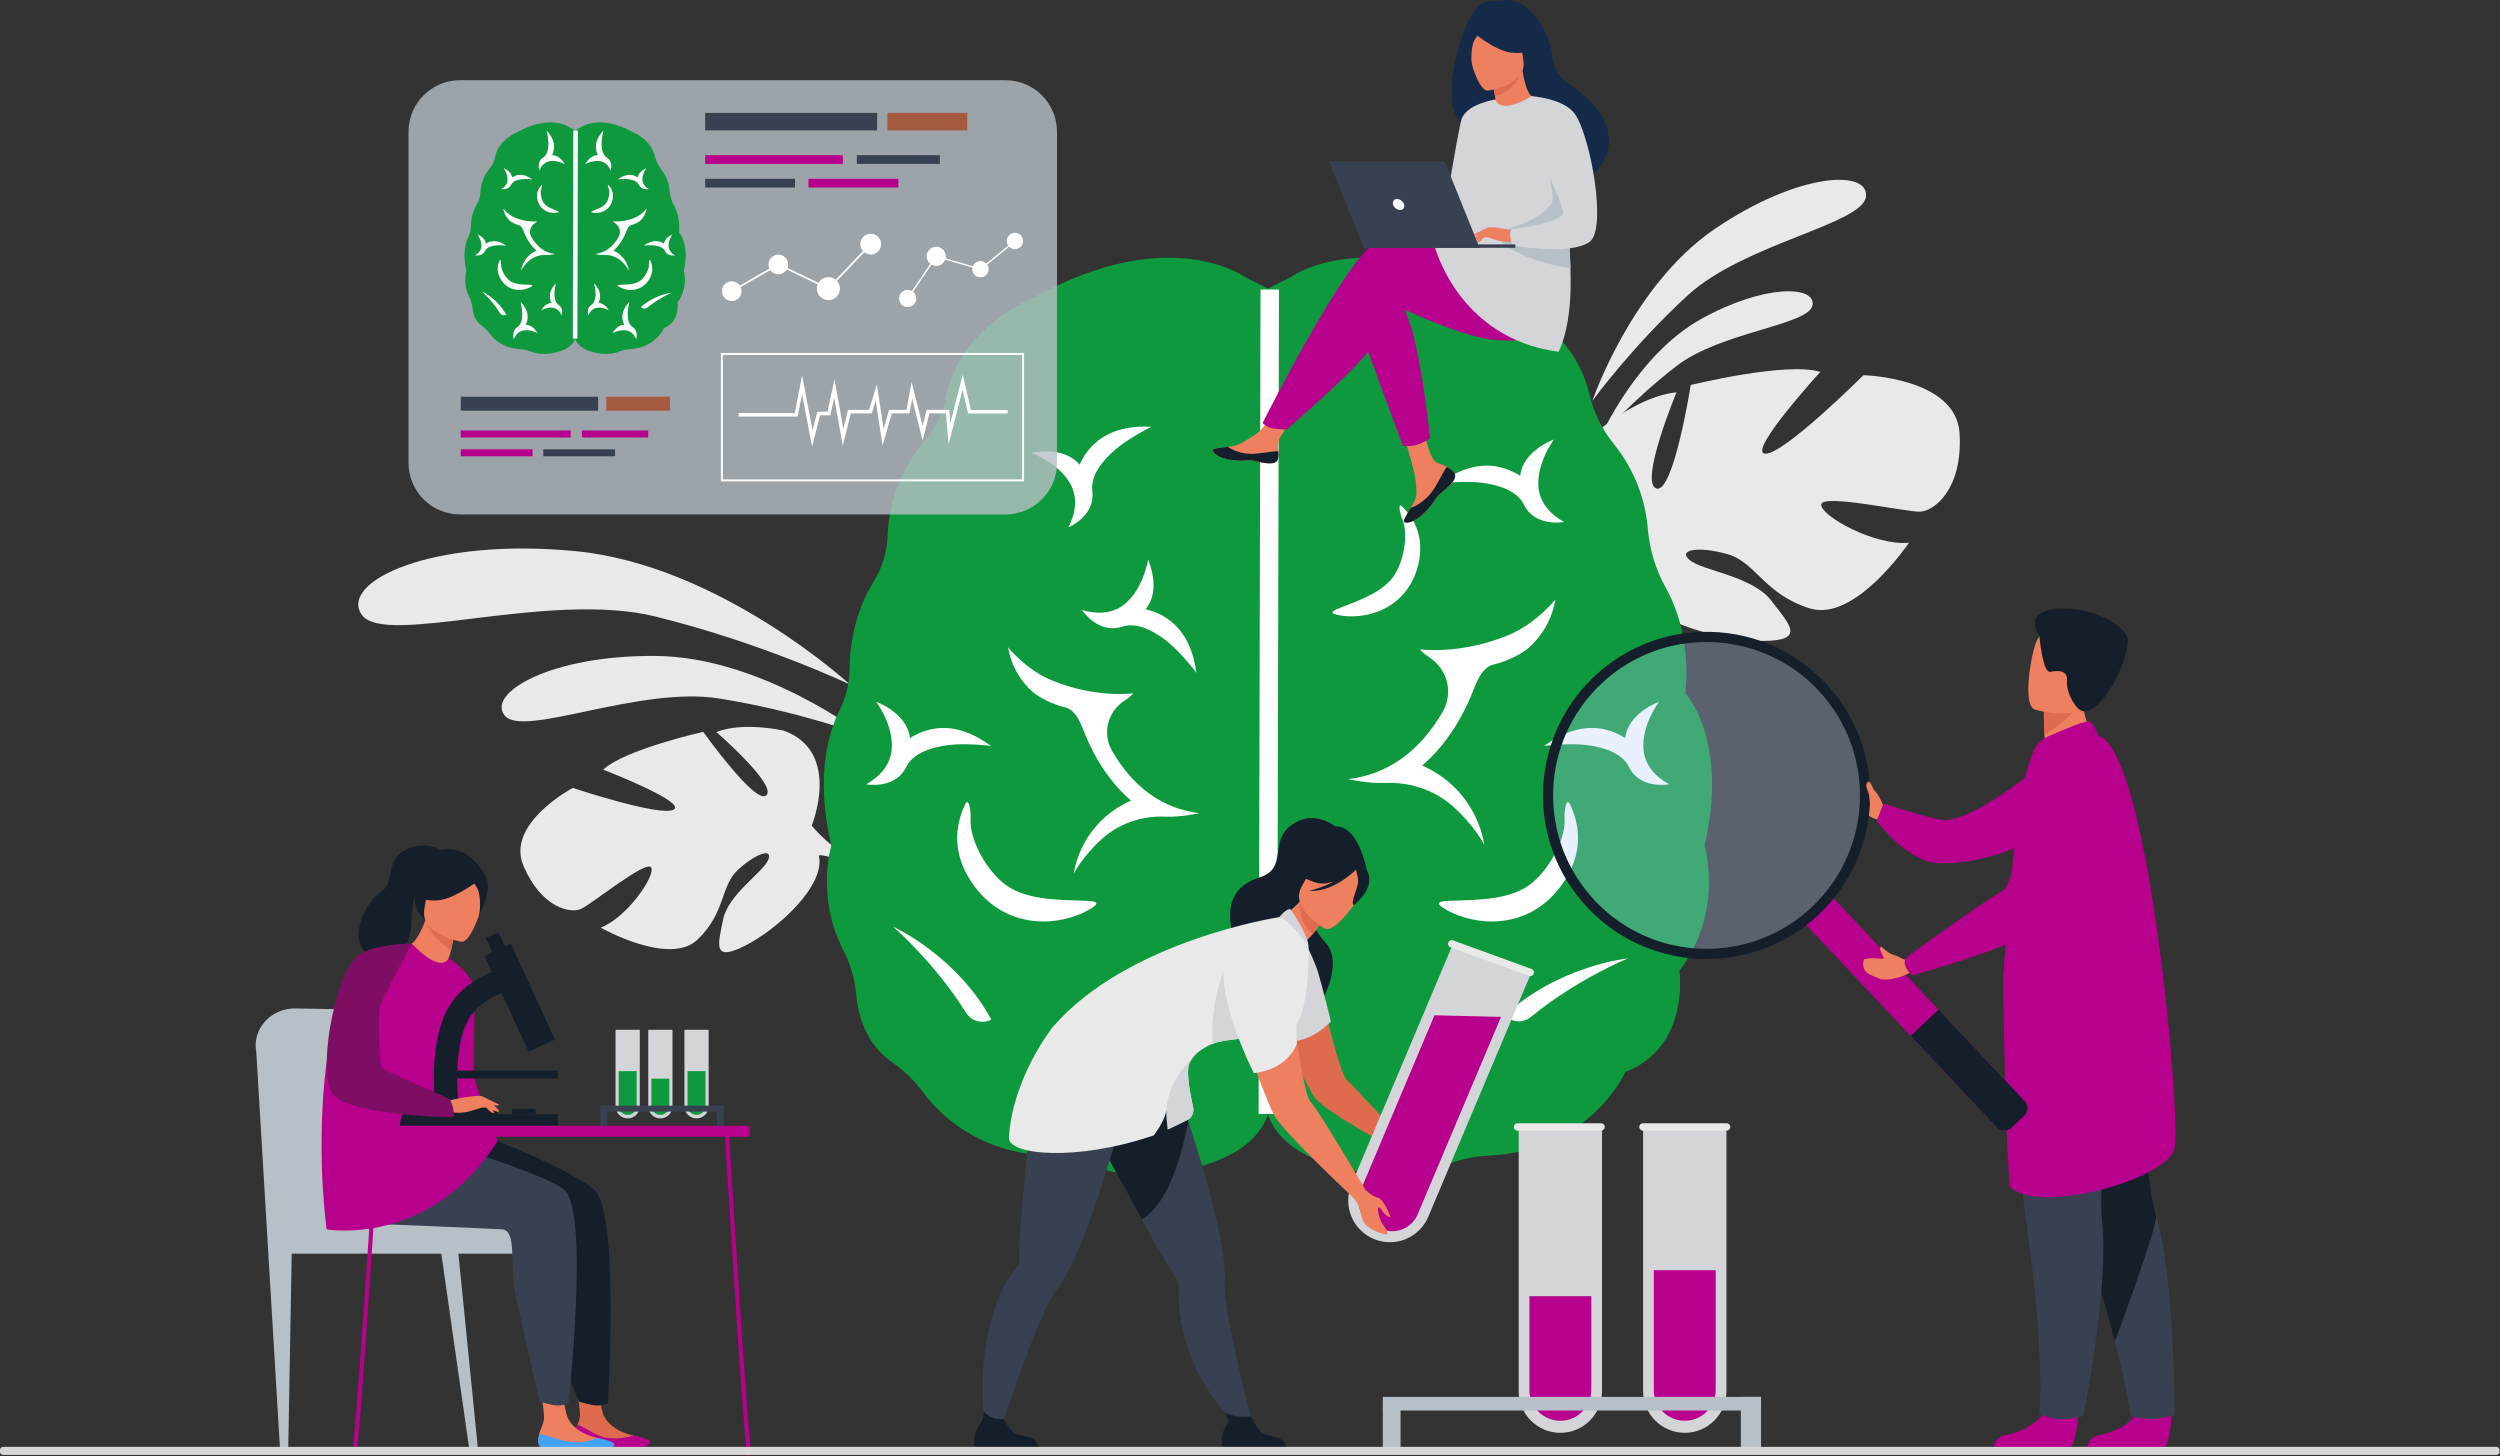 <svg width="1794" height="1045" viewBox="0 0 1794 1045" fill="none" xmlns="http://www.w3.org/2000/svg">
<rect x="0" y="0" width="1794" height="1045" fill="#333333" stroke="none"/>
<path d="M1142.7 287.654C1142.7 287.654 1170.92 204.704 1230.67 164.186C1290.42 123.668 1341.23 121.389 1339.02 141.094C1336.81 160.8 1251.61 174.823 1211.27 211.794C1170.93 248.765 1142.7 287.654 1142.7 287.654Z" fill="#E9E9E9"/>
<path d="M1148.68 313.261C1148.68 313.261 1174.44 254.761 1220.43 229.095C1266.42 203.429 1303.49 204.987 1300.63 219.168C1297.78 233.35 1234.97 238.15 1203.31 262.466C1171.66 286.783 1148.68 313.261 1148.68 313.261Z" fill="#E9E9E9"/>
<path d="M1406.2 311.061C1403.9 270.856 1337.21 269.245 1337.21 269.245C1337.21 269.245 1279.63 326.648 1266.61 325.567C1253.6 324.486 1306.26 266.875 1306.26 266.875C1282.2 259.332 1213.26 276.282 1213.26 276.282C1213.26 276.282 1200.89 354.778 1188.54 350.527C1176.2 346.276 1203.04 281.582 1203.04 281.582C1177.77 283.715 1149.75 306.786 1149.75 306.786C1112.51 346.125 1164.95 391.907 1164.95 391.907C1164.95 391.907 1160.07 419.018 1136.93 446.425L1136.93 446.426C1136.93 446.426 1131.98 451.343 1126.12 460.239L1132.6 461.602C1133.5 459.975 1134.43 458.418 1135.42 456.941C1135.42 456.928 1135.43 456.921 1135.44 456.914C1135.45 456.893 1135.47 456.872 1135.48 456.851C1136.13 455.943 1137.07 454.652 1138.23 453.083C1138.23 453.081 1138.24 453.079 1138.24 453.077C1138.24 453.073 1138.24 453.074 1138.24 453.07C1141.04 449.61 1142.98 447.027 1144.26 445.138C1144.26 445.132 1144.27 445.126 1144.27 445.12C1152.76 434.199 1164.64 420.142 1171.04 418.015C1171.04 418.015 1170.54 416.855 1170.28 414.75C1170.52 415.791 1170.78 416.877 1171.04 418.015C1177.14 444.122 1231.78 459.749 1264.02 459.908C1296.26 460.067 1284.62 448.517 1270.95 430.87C1257.29 413.223 1221.63 409.62 1212.5 401.906C1203.36 394.192 1219.58 391.811 1239.86 397.729C1260.13 403.646 1266.1 426.417 1298.71 436.586C1331.33 446.755 1369.85 389.481 1369.85 389.481C1345.37 391.781 1306.83 370.436 1306.91 362.178C1306.99 353.92 1367.85 367.544 1377.86 367.165C1387.86 366.786 1408.51 351.267 1406.2 311.061Z" fill="#E9E9E9"/>
<path d="M609.876 491.193C609.876 491.193 516.732 405.539 412.95 395.497C309.168 385.455 243.178 417.704 259.611 441.158C276.044 464.612 393.76 423.465 470.476 442.437C547.193 461.408 609.876 491.193 609.876 491.193Z" fill="#E9E9E9"/>
<path d="M620.007 527.793C620.007 527.793 546.893 471.437 470.832 470.706C394.771 469.975 348.853 497.589 362.28 513.594C375.707 529.6 458.655 492.247 515.611 501.18C572.566 510.113 620.007 527.793 620.007 527.793Z" fill="#E9E9E9"/>
<path d="M375.651 621.398C362.615 591.019 411.016 565.406 411.016 565.406C411.016 565.406 474.345 586.481 483.508 580.92C492.671 575.359 432.881 552.329 432.881 552.329C447.798 537.972 504.649 525.17 504.649 525.17C504.649 525.17 542.489 578.303 550.002 570.658C557.514 563.012 514.096 525.32 514.096 525.32C533.444 517.629 562.48 524.312 562.48 524.312C604.243 539.571 582.493 592.411 582.493 592.411C582.493 592.411 596.004 610.541 623.043 622.198C623.043 622.198 628.485 623.995 636.047 628.384L631.785 631.76C630.532 630.892 629.273 630.092 628.008 629.367C628.001 629.359 627.994 629.356 627.985 629.355C627.966 629.344 627.948 629.334 627.93 629.323C627.117 628.896 625.955 628.291 624.527 627.564C624.525 627.563 624.524 627.562 624.522 627.561C624.52 627.558 624.517 627.56 624.515 627.557C621.194 626.039 618.823 624.853 617.19 623.934C617.185 623.932 617.18 623.928 617.176 623.925C606.937 619.013 593.06 613.039 587.579 613.821C587.579 613.821 587.525 612.784 586.943 611.144C587.146 611.998 587.357 612.888 587.579 613.821C592.665 635.233 558.25 666.728 534.624 678.655C510.999 690.581 515.318 677.833 518.893 659.863C522.468 641.893 547.34 626.186 551.225 617.173C555.11 608.16 542.32 612.354 529.597 624.127C516.874 635.9 520.829 654.814 500.593 674.232C480.357 693.65 431.077 665.689 431.077 665.689C449.904 658.41 470.398 628.611 467.314 622.575C464.229 616.538 424.516 648.838 417.024 652.227C409.535 655.617 388.687 651.777 375.651 621.398Z" fill="#E9E9E9"/>
<path d="M925.694 199.132C925.694 199.132 979.983 159.08 1078.05 213.663C1078.05 213.663 1128.78 232.954 1140.41 282.347C1143.49 295.406 1149.28 307.683 1157.76 318.167C1168.02 330.865 1180.17 351.448 1182.48 379.472C1183.71 394.315 1188.1 408.735 1195.37 421.789C1203.86 437.042 1212.69 462.058 1209.45 497.424C1209.45 497.424 1240.83 531.269 1223.18 606.695C1223.18 606.695 1237.55 653.981 1205.12 696.626C1205.12 696.626 1213.2 751.037 1166.3 769.28C1166.3 769.28 1141.55 825.866 1067.85 829.304C1057.17 829.802 1046.69 832.226 1036.79 836.202C1022.76 841.836 997.558 847.328 961.351 837.807C902.513 822.335 908.418 786.63 908.418 786.63V207.809L925.694 199.132Z" fill="#0F993E"/>
<path d="M894.046 199.132C894.046 199.132 839.758 159.08 741.694 213.663C741.694 213.663 688.539 233.872 678.572 285.883C676.469 296.857 671.416 307.091 664.103 315.619C652.85 328.743 638.118 352.015 636.94 384.788C636.522 396.416 632.991 407.7 626.823 417.619C619.087 430.059 610.013 450.912 609.616 480.654C609.482 490.697 607.03 500.573 602.512 509.575C594.574 525.391 584.937 557.028 596.56 606.695C596.56 606.695 585.4 643.427 604.951 681.339C610.17 691.459 613.438 702.461 614.437 713.771C615.735 728.461 621.236 749.283 640.5 762.503C648.911 768.276 656.2 775.496 662.261 783.645C674.551 800.169 700.781 825.493 747.691 829.047C760.572 830.023 773.246 832.699 785.36 837.125C799.779 842.393 824.169 846.806 858.39 837.807C917.228 822.335 911.323 786.63 911.323 786.63V207.809L894.046 199.132Z" fill="#0F993E"/>
<path d="M860.692 583.523C834.49 580.333 813.455 565.377 798.172 539.069C798.111 538.964 798.051 538.859 797.99 538.754C790.789 526.274 794.904 510.465 807.13 502.667C809.592 501.097 811.702 499.361 813.109 497.511C813.109 497.511 786.687 501.334 754.764 488.212C736.042 480.516 723.36 464.483 723.36 464.483C723.714 464.995 725.089 482.006 740.703 496.228C745.238 500.359 755.839 505.668 763.466 507.344C771.36 509.079 774.707 516.909 777.621 524.349C780.06 530.58 783.256 537.587 787.382 544.734C794.257 556.644 802.396 566.6 811.618 574.487C793.923 582.382 783.976 594.624 778.595 604.132C771.844 616.065 770.637 626.351 770.59 626.784C770.59 626.784 777.156 614.094 791.059 601.726C803.343 590.798 819.559 585.317 836.088 586.032C847.648 586.53 860.692 583.523 860.692 583.523Z" fill="white"/>
<path d="M749.11 661.264C747.755 661.264 746.396 661.225 745.035 661.146C726.656 660.072 710.931 651.511 699.561 636.388C681.861 612.848 685.893 591.433 692.391 577.612C692.467 577.452 692.542 577.292 692.619 577.133C695.315 571.524 696.822 582.018 696.498 588.217C695.805 601.507 706.278 622.028 719.311 633.143C734.398 646.009 758.836 645.721 777.46 646.343C784.435 646.576 790.319 647.038 784.095 651.206C775.189 657.172 761.502 661.264 749.11 661.264Z" fill="white"/>
<path d="M711.349 731.619C704.985 734.981 697.06 732.88 693.281 726.815C671.004 691.058 641.152 665.118 640.771 664.944C642.638 665.797 686.769 686.365 711.349 731.619Z" fill="white"/>
<path d="M650.557 549.865C655.852 539.781 669.76 536.027 680.542 534.659C693.376 533.03 711.349 535.286 711.349 535.286C709.66 535.091 683.098 510.554 652.978 529.659C651.087 511.545 628.8 503.633 628.8 503.633C628.836 503.681 632.483 508.6 635.589 515.734C638.406 522.205 641.35 531.873 639.377 541.182C637.53 549.901 631.539 557.17 621.57 562.789C621.57 562.789 642.698 566.925 650.557 549.865Z" fill="white"/>
<path d="M805.895 449.511C816.816 446.277 829.203 453.631 837.7 460.406C847.815 468.471 858.728 482.93 858.728 482.93C857.69 481.582 856.763 445.434 822.068 437.16C833.736 423.176 823.87 401.682 823.87 401.682C823.861 401.741 822.877 407.785 819.928 414.985C817.253 421.516 812.374 430.367 804.325 435.443C796.787 440.197 787.398 440.971 776.42 437.741C776.42 437.741 788.185 455.77 805.895 449.511Z" fill="white"/>
<path d="M783.772 351.705C782.653 340.37 792.208 329.59 800.463 322.521C810.289 314.106 826.544 306.112 826.544 306.112C825.025 306.877 789.349 300.98 774.689 333.495C763.152 319.402 740.185 325.043 740.185 325.043C740.242 325.063 745.992 327.168 752.507 331.42C758.417 335.277 766.191 341.736 769.66 350.597C772.909 358.896 771.901 368.262 766.661 378.435C766.661 378.435 786.584 370.278 783.772 351.705Z" fill="white"/>
<path d="M967.407 559.12C995.791 555.665 1018.58 539.463 1035.13 510.963C1035.2 510.849 1035.27 510.736 1035.33 510.622C1043.13 497.103 1038.68 479.977 1025.43 471.529C1022.76 469.828 1020.48 467.948 1018.95 465.944C1018.95 465.944 1047.58 470.086 1082.16 455.87C1102.44 447.533 1116.18 430.165 1116.18 430.165C1115.8 430.719 1114.31 449.148 1097.39 464.555C1092.48 469.029 1080.99 474.781 1072.73 476.597C1064.18 478.477 1060.55 486.958 1057.4 495.019C1054.76 501.769 1051.29 509.36 1046.82 517.101C1039.38 530.003 1030.56 540.789 1020.57 549.332C1039.74 557.885 1050.51 571.147 1056.34 581.447C1063.66 594.373 1064.96 605.517 1065.01 605.985C1065.01 605.985 1057.9 592.238 1042.84 578.839C1029.53 567.001 1011.97 561.062 994.06 561.837C981.537 562.379 967.407 559.12 967.407 559.12Z" fill="white"/>
<path d="M1070.14 661.264C1071.5 661.264 1072.86 661.225 1074.22 661.146C1092.6 660.072 1108.32 651.511 1119.69 636.388C1137.39 612.848 1133.36 591.433 1126.86 577.612C1126.79 577.452 1126.71 577.292 1126.63 577.133C1123.94 571.524 1122.43 582.018 1122.75 588.217C1123.45 601.507 1112.97 622.028 1099.94 633.143C1084.85 646.009 1060.42 645.721 1041.79 646.343C1034.82 646.576 1028.93 647.038 1035.16 651.206C1044.07 657.172 1057.75 661.264 1070.14 661.264Z" fill="white"/>
<path d="M987.146 439.455C988.136 439.108 989.117 438.732 990.091 438.326C1003.23 432.84 1012.46 422.565 1016.79 408.612C1023.52 386.894 1014.94 372.287 1006.56 363.857C1006.46 363.759 1006.36 363.662 1006.27 363.565C1002.82 360.159 1004.48 368.208 1006.35 372.652C1010.35 382.179 1008.1 399.844 1001.51 411.296C993.876 424.551 975.955 430.592 962.518 435.811C957.486 437.766 953.311 439.608 958.952 441.06C967.026 443.138 978.096 442.625 987.146 439.455Z" fill="white"/>
<path d="M1079.85 728.637C1084.79 733.828 1092.98 734.337 1098.53 729.782C1131.23 702.925 1167.93 687.758 1168.34 687.713C1166.3 687.933 1117.81 693.508 1079.85 728.637Z" fill="white"/>
<path d="M1093.32 361.633C1088.03 351.549 1074.12 347.796 1063.34 346.427C1050.5 344.798 1032.53 347.055 1032.53 347.055C1034.22 346.86 1060.78 322.323 1090.9 341.428C1092.79 323.314 1115.08 315.402 1115.08 315.402C1115.04 315.45 1111.39 320.369 1108.29 327.503C1105.47 333.974 1102.53 343.642 1104.5 352.951C1106.35 361.67 1112.34 368.939 1122.31 374.558C1122.31 374.558 1101.18 378.694 1093.32 361.633Z" fill="white"/>
<path d="M1168.7 549.865C1163.4 539.781 1149.49 536.027 1138.71 534.659C1125.88 533.03 1107.9 535.286 1107.9 535.286C1109.59 535.091 1136.15 510.554 1166.27 529.659C1168.16 511.545 1190.45 503.633 1190.45 503.633C1190.42 503.681 1186.77 508.6 1183.66 515.734C1180.85 522.205 1177.9 531.873 1179.87 541.182C1181.72 549.901 1187.71 557.17 1197.68 562.789C1197.68 562.789 1176.56 566.925 1168.7 549.865Z" fill="white"/>
<path d="M904.543 207.741L903.183 799.39L916.422 799.421L917.782 207.772L904.543 207.741Z" fill="white"/>
<path d="M1351.32 577.664C1351.32 577.664 1349.25 572.999 1347.9 570.791C1346.56 568.582 1340.82 562.11 1339.84 563.576C1338.87 565.042 1334.96 574.904 1337.04 577.664C1339.11 580.425 1336.9 585.23 1347.23 588.139L1351.32 577.664Z" fill="#EE805F"/>
<path d="M1466.05 548.21C1466.05 548.21 1413.2 592.324 1392.59 588.24C1376.48 585.047 1351.75 576.567 1351.75 576.567L1346.81 589.217C1346.81 589.217 1368.98 619.3 1392.11 619.497C1428.25 619.806 1454.95 603.85 1454.95 603.85L1466.05 548.21Z" fill="#B7008C"/>
<path d="M1558.73 1013.51C1558.73 1013.51 1557.19 1038.26 1552.41 1038.61C1551.77 1038.66 1528.12 1038.66 1528.12 1038.66L1497.94 1038.48C1497.94 1038.48 1498.13 1031.21 1506.96 1029.67C1515.78 1028.14 1530.55 1021.94 1535.9 1010.27C1541.52 998.004 1558.73 1013.51 1558.73 1013.51Z" fill="#B7008C"/>
<path d="M1560.47 1015.23C1560.47 1015.23 1551.29 1018.3 1544.13 1018.3C1536.14 1018.3 1528.87 1016.12 1528.87 1016.12C1528.87 1016.12 1527.14 999.412 1517.64 962.6C1512.65 943.305 1505.53 918.496 1495.41 887.669C1467.41 802.47 1458.89 752.63 1458.12 747.909C1458.07 747.661 1458.06 747.537 1458.06 747.537L1458.15 747.495L1544.23 709.699C1544.23 709.699 1533.59 827.121 1547.17 872.192C1549.07 878.491 1550.7 885.833 1552.09 893.785C1560.67 942.744 1560.47 1015.23 1560.47 1015.23Z" fill="#384152"/>
<path d="M1517.64 962.602C1512.65 943.307 1505.53 918.498 1495.41 887.671C1467.41 802.472 1458.89 752.632 1458.12 747.911C1458.12 747.771 1458.13 747.638 1458.15 747.498L1544.23 709.702C1544.23 709.702 1533.59 827.124 1547.17 872.195C1549.07 878.494 1517.64 962.602 1517.64 962.602Z" fill="#151F2C"/>
<path d="M1491.49 1013.51C1491.49 1013.51 1489.96 1038.26 1485.17 1038.61C1484.53 1038.66 1460.89 1038.66 1460.89 1038.66L1430.7 1038.48C1430.7 1038.48 1430.9 1031.21 1439.72 1029.67C1448.55 1028.14 1463.32 1021.94 1468.66 1010.27C1474.28 998.004 1491.49 1013.51 1491.49 1013.51Z" fill="#B7008C"/>
<path d="M1442.69 712.469C1442.69 712.469 1441.57 788.56 1454.73 881.986C1467.9 975.413 1463.44 1015.07 1463.44 1015.07C1463.44 1015.07 1472.48 1018 1476.13 1018.3C1485.43 1019.06 1494.97 1016.12 1494.97 1016.12C1494.97 1016.12 1513.81 922.658 1508.41 875.896C1503.01 829.134 1534.21 715.435 1534.21 715.435L1442.69 712.469Z" fill="#384152"/>
<path d="M1504.31 528.699L1492.57 543.849L1467.91 545.19C1467.77 543.206 1467.41 534.934 1467.09 527.439C1467.07 526.996 1467.05 526.554 1467.03 526.123C1466.77 519.744 1466.66 512.75 1466.66 512.75L1486.22 499.183L1493.55 493.561C1493.56 493.694 1494.7 500.456 1494.71 501.455C1494.79 520.918 1504.31 528.699 1504.31 528.699Z" fill="#EE805F"/>
<path d="M1437.67 715.762C1438.01 755.923 1440.69 849.88 1442.66 851.79C1463.58 871.983 1555.59 846.255 1560.47 824.009C1565.34 801.763 1541.93 538.772 1506.2 528.269C1498.79 526.094 1459.15 538.908 1459.15 538.908C1459.15 538.908 1452.94 555.171 1448.86 575.892C1447.35 583.569 1442.41 638.347 1439.53 674.951C1438.77 684.708 1438.15 693.172 1437.78 699.107C1437.63 701.559 1437.6 707.536 1437.67 715.762Z" fill="#B7008C"/>
<path d="M1493.12 502.159C1490.28 511.532 1473.97 523.005 1467.09 527.439C1467.07 526.996 1467.05 526.554 1467.03 526.123C1466.77 519.744 1466.54 506.857 1466.54 506.857L1486.21 499.183C1491.07 497.931 1494.3 498.3 1493.12 502.159Z" fill="#DE6B4D"/>
<path d="M1460.09 509.145C1460.09 509.145 1496.61 520.54 1503.36 497.682C1510.11 474.825 1519.36 460.902 1496.33 452.66C1473.29 444.419 1466.16 451.797 1462.06 458.878C1457.95 465.961 1450.76 505.592 1460.09 509.145Z" fill="#EE805F"/>
<path d="M1463.49 456.678C1463.49 456.678 1465.82 483.276 1471.32 482.121C1476.82 480.967 1484.08 480.777 1483.27 488.795C1482.47 496.813 1490.05 510.418 1495.1 510.386C1512.11 510.28 1530.85 464.522 1526.19 456.245C1512.75 432.361 1444.07 427.542 1463.49 456.678Z" fill="#151F2C"/>
<path d="M1468.87 528.849C1469.34 528.651 1496.06 516.664 1499.18 517.696C1502.31 518.728 1506.2 528.272 1506.2 528.272L1459.15 538.91C1459.15 538.91 1462.86 531.38 1468.87 528.849Z" fill="#B7008C"/>
<path d="M1295.76 663.394L1433.14 809.293C1435.79 812.114 1440.37 812.16 1443.3 809.398L1452.65 800.605C1455.59 797.842 1455.82 793.273 1453.16 790.452L1315.51 644.284C1312.86 641.463 1310.55 643.683 1307.61 646.445L1298.27 655.237C1295.33 658.002 1293.1 660.573 1295.76 663.394Z" fill="#B7008C"/>
<path d="M1371.08 743.328L1432.94 809.082C1435.7 812.019 1440.37 812.161 1443.3 809.398L1452.65 800.605C1455.59 797.842 1455.73 793.178 1452.97 790.241L1391.1 724.487L1371.08 743.328Z" fill="#151F2C"/>
<path d="M1139.11 651.238C1183.54 698.461 1257.85 700.724 1305.07 656.298C1320.54 641.749 1331.18 624.006 1336.94 605.048C1348.78 566.118 1340.01 522.1 1310.13 490.342C1265.7 443.119 1191.4 440.861 1144.18 485.287C1143.56 485.875 1142.94 486.462 1142.34 487.065C1096.9 531.672 1095.27 604.637 1139.11 651.238ZM1149.18 490.606C1165.49 475.273 1185.23 465.872 1205.76 462.322C1240.97 456.223 1278.48 467.377 1304.81 495.354C1346.47 539.642 1344.35 609.316 1300.06 650.979C1272.08 677.305 1233.96 686.147 1199.17 677.917C1178.91 673.112 1159.78 662.531 1144.44 646.228C1102.78 601.943 1104.91 532.269 1149.18 490.606Z" fill="#151F2C"/>
<g opacity="0.3">
<path d="M1144.44 646.225C1159.78 662.529 1178.91 673.114 1199.17 677.911C1233.96 686.143 1272.08 677.303 1300.06 650.974C1320.46 631.789 1331.91 606.66 1334.26 580.807C1337.01 550.525 1327.28 519.25 1304.8 495.354C1278.48 467.371 1240.97 456.221 1205.75 462.325C1199.68 463.376 1193.68 464.934 1187.8 467.009C1173.85 471.96 1160.66 479.807 1149.19 490.606C1104.9 532.273 1102.78 601.939 1144.44 646.225Z" fill="#B3CFF9"/>
</g>
<path d="M1437.67 715.762C1524.97 656.641 1517.86 575.329 1517.86 575.329C1483.79 594.546 1450.03 640.033 1439.53 674.95C1438.77 684.707 1438.15 693.171 1437.78 699.106C1437.63 701.559 1437.6 707.536 1437.67 715.762Z" fill="#B7008C"/>
<path d="M1360.72 685.839C1354.9 684.496 1351 680.095 1350.18 679.327C1350.18 679.327 1347.7 679.496 1350.59 684.791C1350.83 685.235 1351.37 686.372 1351.77 687.177C1351.94 687.507 1351.71 687.889 1351.34 687.916C1347.98 688.172 1344.61 686.843 1338.14 688.192C1337.24 688.378 1336.98 690.516 1337.02 691.428C1337.08 692.97 1336.96 694.7 1338.76 697.065C1339.8 698.44 1342.71 699.92 1349.19 702.527C1351.65 703.52 1358.71 702.771 1365.32 700.499L1370.61 698.053L1368.97 688.232L1367.64 688.511C1365.53 688.952 1362.92 686.378 1360.72 685.839Z" fill="#EE805F"/>
<path d="M1492.24 538.91C1492.24 538.91 1566.4 553.03 1470.42 660.423C1455.07 677.599 1372.14 699.962 1372.14 699.962C1372.14 699.962 1363.73 692.806 1367.97 687.01C1367.97 687.01 1425.07 645.545 1437.64 638.952C1443.29 635.987 1459.57 572.769 1468.79 557.545C1478 542.32 1492.24 538.91 1492.24 538.91Z" fill="#B7008C"/>
<path d="M1349.31 578.967C1349.31 578.967 1346.88 574.331 1346.41 571.886C1345.94 569.441 1342.88 562.309 1341.62 561.053C1341.12 560.551 1339.46 561.201 1339.26 563.362C1339.18 564.303 1339.64 566.013 1340.45 568.052C1341.78 571.371 1341.56 575.872 1342.02 577.373C1343.17 581.11 1349.31 578.967 1349.31 578.967Z" fill="#EE805F"/>
<path d="M940.003 685.275C935.009 669.239 913.293 666.233 904.555 680.577C902.984 683.156 901.989 686.121 901.902 689.516C901.421 708.317 938.501 781.092 943.423 787.529C952.383 799.248 1006.47 827.432 1006.47 827.432L1017.96 825.757C1017.96 825.757 1011.46 821.674 1004.74 814.957C990.84 801.083 970.582 778.529 966.871 775.405C960.502 770.044 949.485 715.721 940.003 685.275Z" fill="#DE6B4D"/>
<path d="M955.701 593.29C956.001 592.083 929.465 605.283 928.119 606.776C915.674 620.581 919.223 638.596 926.344 638.768C930.911 638.879 930.026 646.472 930.026 646.472L980.904 624.948C980.904 624.948 974.78 589.226 955.701 593.29Z" fill="#151F2C"/>
<path d="M961.966 596.077C961.966 596.077 944.964 578.547 926.478 592.274C910.449 604.177 924.362 622.942 904.272 629.491C894.257 632.756 877.919 639.926 884.031 668.615C888.145 687.926 948.948 708.021 945.382 724.252C945.382 724.252 966.074 691.88 950.848 676.038C943.604 668.503 934.46 649.54 935.269 646.472C936.078 643.403 961.966 596.077 961.966 596.077Z" fill="#151F2C"/>
<path d="M899.762 1024.65L888.752 1023.03C888.752 1023.03 851.732 993.608 846.219 938.714C845.656 933.128 845.539 927.457 845.956 921.742C846.005 921.082 845.932 920.423 845.572 919.869C845.572 919.865 845.568 919.861 845.56 919.853C844.375 918.036 841.426 913.486 837.434 907.014C833.498 900.639 826.763 888.586 819.353 875.059C806.004 850.7 790.464 821.567 785.132 812.288C768.147 782.715 776.334 762.83 776.334 762.83C776.334 762.83 823.717 758.146 836.702 746.787L841.378 753.996C841.378 753.996 851.644 799.446 851.159 799.656C851.665 801.201 852.178 802.775 852.7 804.377C860.802 829.383 870.122 860.638 875.203 886.094C878.058 900.417 879.571 912.896 878.758 921.399C878.479 924.315 878.819 928.797 879.595 934.331C884.18 966.947 899.762 1024.65 899.762 1024.65Z" fill="#384152"/>
<path d="M922.857 1038.58H876.922C876.922 1038.58 875.821 1031.58 878.221 1026.26C880.52 1021.17 883.797 1021.01 878.639 1013.02C881.558 1016.02 890.941 1017.26 897.582 1016.37C898.396 1017.69 902.828 1026.54 905.546 1028.49C908.547 1030.65 921.933 1029.88 922.857 1038.58Z" fill="#151F2C"/>
<path d="M852.698 804.375C848.686 826.505 839.208 863.335 819.351 875.057C806.002 850.698 790.462 821.565 785.13 812.286C768.145 782.713 776.332 762.828 776.332 762.828C776.332 762.828 823.715 758.144 836.7 746.785L841.376 753.994C841.376 753.994 851.642 799.444 851.157 799.654C851.663 801.199 852.176 802.773 852.698 804.375Z" fill="#151F2C"/>
<path d="M820.482 766.246L820.638 757.654C803.521 759.813 761.617 737.2 761.617 737.2C761.617 737.2 743.71 749.111 741.258 783.124C740.061 799.727 732.492 869.939 731.655 890.905C731.35 898.504 731.248 903.926 731.213 906.094C731.217 906.105 731.216 906.11 731.216 906.115C731.206 906.776 730.895 907.36 730.488 907.883C726.946 912.384 723.873 917.154 721.213 922.1C695.093 970.697 708.753 1036.73 708.753 1036.73L714.818 1035.19C714.818 1035.19 736.903 966.734 751.338 937.125C753.788 932.103 756.013 928.197 757.875 925.935C763.302 919.343 769.025 908.149 774.666 894.677C785.329 869.206 795.68 835.596 803.063 809.572C803.585 809.667 820.482 766.246 820.482 766.246Z" fill="#384152"/>
<path d="M950.39 658.918V658.928H950.382C950.382 658.936 950.373 658.952 950.365 658.969C950.356 658.978 950.348 658.987 950.348 658.995C950.331 659.012 950.314 659.046 950.289 659.079C950.28 659.087 950.28 659.095 950.272 659.104C950.037 659.491 949.415 660.456 948.499 661.793C948.415 661.911 948.331 662.038 948.247 662.172C946.793 664.265 944.7 667.138 942.272 669.996C938.977 673.879 935.053 677.762 931.245 679.695V679.704C930.093 678.763 909.116 661.035 910.645 661.682C914.52 660.892 926.44 654.991 934.08 645.362C937.632 640.886 950.39 658.918 950.39 658.918Z" fill="#EE805F"/>
<path d="M938.319 679.698C938.319 679.698 943.239 689.407 945.864 697.818C948.488 706.228 955.056 732.977 955.056 732.977C955.056 732.977 941.511 748.433 922.668 747.531C922.668 747.531 912.536 731.672 916.107 717.35C919.678 703.027 938.319 679.698 938.319 679.698Z" fill="#D4D5D9"/>
<path d="M950.39 658.927C950.39 658.927 950.382 658.943 950.365 658.969C950.356 658.978 950.348 658.987 950.348 658.995C950.331 659.021 950.314 659.045 950.289 659.078C950.28 659.086 950.28 659.095 950.272 659.104C950.02 659.474 949.365 660.447 948.499 661.793C948.415 661.911 948.331 662.038 948.247 662.172C946.793 664.265 944.7 667.138 942.272 669.996C932.388 663.255 932.405 650.531 933.204 643.858L950.382 658.928L950.39 658.927Z" fill="#DE6B4D"/>
<path d="M950.868 666.473C950.868 666.473 924.923 652.036 934.162 636.017C943.402 619.998 946.276 607.346 963.231 615.887C980.187 624.427 979.851 632.38 978.067 638.477C976.286 644.574 957.855 669.816 950.868 666.473Z" fill="#EE805F"/>
<path d="M982.451 629.134C981.263 622.021 977.649 621.343 975.13 621.818C965.549 605.972 949.895 612.157 949.895 612.157C941.534 622.649 929.446 624.439 929.446 624.439C929.446 624.439 932.457 630.041 944.862 633.509C948.651 634.568 952.952 633.928 957.1 632.532C948.494 637.33 939.493 639.168 939.493 639.168C955.84 640.664 971.394 625.72 973.007 624.121C973.762 626.437 975.084 631.285 974.293 634.83C973.217 639.648 968.94 648.373 971.551 649.502C971.55 649.5 984.234 639.801 982.451 629.134Z" fill="#151F2C"/>
<path d="M745.281 1038.58H699.346C699.346 1038.58 698.245 1031.58 700.644 1026.26C702.943 1021.17 706.544 1018.85 705.682 1012.68C708.601 1015.69 713.359 1019.06 719.999 1018.16C720.813 1019.48 725.251 1026.54 727.969 1028.49C730.971 1030.65 744.357 1029.88 745.281 1038.58Z" fill="#151F2C"/>
<path d="M923.945 740.08C918.033 742.14 909.74 743.274 901.255 744.194C889.176 745.513 876.704 746.411 870.172 749.021C868.896 749.528 865.18 751.082 861.458 753.777V753.784C861.458 753.784 861.365 753.841 861.201 753.976C859.967 754.875 858.734 755.916 857.6 757.085C855.868 758.867 854.356 760.95 853.386 763.338C850.99 769.257 854.163 785.664 856.196 794.635C857.016 798.243 855.312 801.973 852.025 803.677C847.433 806.051 842.919 808.248 838.484 810.251C838.248 810.358 838.021 810.457 837.785 810.565C837.828 809.652 837.842 808.746 837.842 807.862C837.849 801.672 837.064 796.524 837.064 796.524C835.973 802.77 831.859 809.516 828.022 814.707C771.934 833.911 723.308 828.69 724.014 816.368C726.446 773.584 755.296 737.196 755.296 737.196C809.104 674.624 917.947 658.152 917.947 658.152C917.947 658.152 923.159 657.525 929.448 665.083C938.497 675.972 938.947 678.81 938.947 678.81C938.947 678.81 941.336 734.011 923.945 740.08Z" fill="#E9E9E9"/>
<path d="M901.25 744.193C889.172 745.512 876.701 746.414 870.168 749.019C867.498 709.127 886.324 679.121 886.324 679.121C886.324 679.121 898.605 729.096 901.25 744.193Z" fill="#D4D5D9"/>
<path d="M856.196 794.636C857.016 798.244 855.312 801.974 852.025 803.678C847.433 806.052 842.919 808.249 838.484 810.252C838.248 809.496 838.035 808.705 837.842 807.863C837.143 804.739 836.822 801.004 837.064 796.526C838.091 777.586 850.991 763.246 857.6 757.085C855.868 758.867 854.356 760.951 853.386 763.339C850.99 769.26 854.163 785.666 856.196 794.636Z" fill="#D4D5D9"/>
<path d="M917.948 658.155C917.948 658.155 922.687 652.165 925.89 652.357C925.89 652.357 938.843 670.491 938.948 678.813C938.948 678.813 922.791 657.313 917.948 658.155Z" fill="#D4D5D9"/>
<path d="M1042.22 833.636C1042.22 833.636 1035.33 833.759 1033.84 833.545C1032.39 833.335 1030.43 832.7 1028.47 832.63C1026.54 832.559 1024.77 833.185 1022.96 833.557C1022.69 833.612 1022.42 833.636 1022.14 833.636H1010.72C1010.72 833.636 1009.57 833.089 1008.32 831.072C1007.78 830.198 1007.7 828.119 1006.47 827.433C999.553 823.573 1017.96 825.758 1017.96 825.758C1017.96 825.758 1029.52 825.548 1030.59 826.345C1032.49 827.772 1042.65 833.088 1042.22 833.636Z" fill="#DE6B4D"/>
<path d="M1010.72 833.637C1010.72 833.637 1017.73 835.661 1019.64 836.961L1021.65 838.232C1021.65 838.232 1022.81 836.932 1020.98 835.489C1020.01 834.727 1017.34 832.5 1017.25 829.944C1017.17 827.388 1009.25 829.621 1010.72 833.637Z" fill="#DE6B4D"/>
<path d="M1119.71 1028.2C1103.2 1028.2 1089.81 1014.82 1089.81 998.303V809.463H1149.61V998.303C1149.61 1014.82 1136.23 1028.2 1119.71 1028.2Z" fill="#D4D5D9"/>
<path d="M1119.71 1019.53C1107.44 1019.53 1097.5 1009.59 1097.5 997.316V930.149H1141.93V997.316C1141.93 1009.59 1131.98 1019.53 1119.71 1019.53Z" fill="#B7008C"/>
<path d="M1208.99 1028.2C1192.48 1028.2 1179.09 1014.82 1179.09 998.303V809.463H1238.89V998.303C1238.89 1014.82 1225.51 1028.2 1208.99 1028.2Z" fill="#D4D5D9"/>
<path d="M1208.99 1019.53C1196.72 1019.53 1186.77 1009.59 1186.77 997.316V911.51H1231.21V997.316C1231.21 1009.59 1221.26 1019.53 1208.99 1019.53Z" fill="#B7008C"/>
<path d="M985.766 889.066C970.552 882.645 963.423 865.106 969.844 849.892L1043.27 675.911L1098.37 699.164L1024.94 873.144C1018.52 888.359 1000.98 895.487 985.766 889.066Z" fill="#D4D5D9"/>
<path d="M991.245 881.966L987.031 880.188C976.891 875.908 972.14 864.218 976.419 854.078L1029.39 728.56L1077.13 729.711L1017.35 871.354C1013.08 881.494 1001.39 886.246 991.245 881.966Z" fill="#B7008C"/>
<path d="M980.146 854.192C980.146 854.192 985.157 858.644 988.969 859.585C992.781 860.525 997.112 871.441 997.806 873C998.499 874.559 994.167 872.307 992.435 869.65C990.702 866.993 989.519 865.953 989.013 866.531C988.507 867.109 989.316 874.385 992.204 878.429C995.092 882.472 996.825 886.053 994.745 885.821C992.666 885.59 980.307 882.587 977.766 875.079C975.225 867.571 977.089 867.307 971.247 859.584C965.405 851.862 980.146 854.192 980.146 854.192Z" fill="#EE805F"/>
<path d="M913.936 671.402C913.936 671.402 883.664 674.393 881.237 694.063C878.81 713.733 910.26 793.85 914.764 801.105C922.964 814.313 971.247 859.584 971.247 859.584L980.146 854.191C980.146 854.191 945.898 796.212 940.595 790.787C932.27 782.268 924.186 678.216 913.936 671.402Z" fill="#EE805F"/>
<path d="M929.446 708.98C929.446 708.98 932.555 658.264 893.737 670.527C854.919 682.79 899.762 770.022 899.762 770.022C899.762 770.022 922.545 768.897 930.625 749.018L929.446 708.98Z" fill="#E9E9E9"/>
<path d="M1263.71 1002.41H992.322V1012.18H1263.71V1002.41Z" fill="#B8C0C7"/>
<path d="M1005.03 1009.78H992.322V1041.18H1005.03V1009.78Z" fill="#B8C0C7"/>
<path d="M1263.71 1002.41H1249.23V1041.18H1263.71V1002.41Z" fill="#B8C0C7"/>
<path d="M1148.92 811.351H1088.95C1087.49 811.351 1086.3 810.158 1086.3 808.699C1086.3 807.241 1087.49 806.048 1088.95 806.048H1148.92C1150.38 806.048 1151.57 807.241 1151.57 808.699C1151.57 810.158 1150.38 811.351 1148.92 811.351Z" fill="#E9E9E9"/>
<path d="M1238.98 811.351H1179.01C1177.55 811.351 1176.35 810.158 1176.35 808.699C1176.35 807.241 1177.55 806.048 1179.01 806.048H1238.98C1240.44 806.048 1241.63 807.241 1241.63 808.699C1241.63 810.158 1240.44 811.351 1238.98 811.351Z" fill="#E9E9E9"/>
<path d="M1097.21 700.316L1040.86 679.789C1039.49 679.289 1038.77 677.76 1039.27 676.391C1039.77 675.021 1041.3 674.308 1042.67 674.807L1099.02 695.334C1100.39 695.834 1101.11 697.363 1100.61 698.733C1100.11 700.102 1098.58 700.816 1097.21 700.316Z" fill="#E9E9E9"/>
<path d="M466.128 1034.99C465.464 1036.77 412.222 1038.78 411.971 1033.14C411.964 1033.05 411.964 1032.96 411.964 1032.85C411.964 1032.71 411.968 1032.55 411.975 1032.38C411.985 1031.79 412.022 1031.21 412.097 1030.63C412.097 1030.62 412.097 1030.61 412.104 1030.6C412.251 1029.49 412.495 1028.39 412.739 1027.3C413.064 1025.88 413.735 1024.24 414.407 1022.52C415.374 1020.03 416.341 1017.36 416.215 1014.96C415.831 1007.21 413.041 990.904 413.041 990.904L428.363 989.199C428.363 989.199 430.784 1011.69 433.692 1016.74C437.633 1023.58 444.519 1027.35 451.789 1029.42C452.608 1029.66 453.42 1029.89 454.232 1030.11C460.682 1031.88 466.719 1033.41 466.128 1034.99Z" fill="#DE6B4D"/>
<path d="M466.645 1035.05C465.981 1036.84 460.991 1040.82 448.386 1040.27C435.773 1039.73 438.238 1037.51 429.197 1038.29C420.156 1039.08 412.222 1038.78 411.971 1033.14C411.964 1033.05 411.964 1032.96 411.964 1032.85C411.964 1032.31 412.016 1031.53 412.097 1030.63C412.097 1030.62 412.097 1030.61 412.104 1030.6C412.251 1029.49 412.495 1028.39 412.739 1027.3C413.064 1025.88 413.735 1024.24 414.407 1022.52C420.119 1024.03 427.699 1030.82 435.611 1031.84C445.966 1033.19 454.151 1030.22 454.151 1030.22L454.232 1030.11C461.914 1031.5 467.243 1033.47 466.645 1035.05Z" fill="#B7008C"/>
<path d="M473.885 802.565C469.085 802.565 465.195 798.674 465.195 793.874V738.989H482.576V793.874C482.575 798.674 478.685 802.565 473.885 802.565Z" fill="#D4D5D9"/>
<path d="M473.885 800.044C470.319 800.044 467.428 797.153 467.428 793.587V774.065H480.342V793.587C480.342 797.153 477.451 800.044 473.885 800.044Z" fill="#0F993E"/>
<path d="M499.833 802.565C495.033 802.565 491.144 798.674 491.144 793.874V738.989H508.525V793.874C508.524 798.674 504.633 802.565 499.833 802.565Z" fill="#D4D5D9"/>
<path d="M499.833 800.044C496.267 800.044 493.376 797.153 493.376 793.587V768.648H506.29V793.587C506.29 797.153 503.399 800.044 499.833 800.044Z" fill="#0F993E"/>
<path d="M450.407 802.565C445.607 802.565 441.717 798.674 441.717 793.874V738.989H459.098V793.874C459.098 798.674 455.207 802.565 450.407 802.565Z" fill="#D4D5D9"/>
<path d="M450.407 800.044C446.841 800.044 443.95 797.153 443.95 793.587V768.648H456.864V793.587C456.864 797.153 453.973 800.044 450.407 800.044Z" fill="#0F993E"/>
<path d="M435.772 793.412H430.885V807.925H435.772V793.412Z" fill="#384152"/>
<path d="M519.354 793.412H514.467V807.925H519.354V793.412Z" fill="#384152"/>
<path d="M519.354 793.412H430.885V797.651H519.354V793.412Z" fill="#384152"/>
<path d="M316.395 609.794C316.395 609.794 306.82 604.558 296.054 607.866C274.303 614.549 284.785 632.42 273.766 639.582C262.747 646.744 252.669 668.639 259.619 679.848C266.569 691.057 276.751 700.608 282.926 692.961C289.1 685.315 295.298 674.717 295.352 660.24C295.4 647.167 300.65 620.59 309.642 622.63C318.633 624.669 316.395 609.794 316.395 609.794Z" fill="#151F2C"/>
<path d="M348.619 629.091C348.619 629.091 338.124 605.662 316.396 609.794C294.668 613.926 291.678 654.67 305.998 659.92C315.959 663.572 348.619 629.091 348.619 629.091Z" fill="#151F2C"/>
<path d="M406.396 877.324H404.64H346.698L310.449 752.004C305.868 736.165 291.535 725.133 275.051 724.756L212.279 723.664C194.456 723.257 180.728 738.405 183.909 754.971L200.762 1037C200.565 1038.97 202.181 1040.68 204.273 1040.72L204.529 1040.72C205.699 1040.74 206.701 1039.93 206.857 1038.84L209.336 899.639H316.697L336.603 1038.84C336.76 1039.93 337.761 1040.74 338.931 1040.72L339.187 1040.72C341.279 1040.68 342.895 1038.97 342.698 1037L328.944 899.64H404.64H406.396C409.228 899.64 411.545 897.323 411.545 894.491V892.735V884.231V882.475C411.545 879.642 409.228 877.324 406.396 877.324Z" fill="#B8C0C7"/>
<path d="M278.641 751.616L298.722 802.429C298.722 802.429 318.071 825.231 333.622 817.881L284.413 722.325L278.641 751.616Z" fill="#ABDDDA"/>
<path d="M426.899 854.249C412.315 839.751 321.732 801.442 291.147 798.161L256.189 785.384C256.189 785.384 241.942 819.508 241.714 852.113C241.608 867.316 260.369 877.324 246.176 877.324C246.176 877.324 369.908 876.834 374.659 877.324C382.435 878.126 378.058 896.449 380.621 914.092C383.184 931.736 415.555 1005.83 415.555 1005.83C415.555 1005.83 424.979 1008.85 429.338 1008.6C434.025 1008.32 436.194 1006.75 436.194 1006.75C436.194 1006.75 444.605 871.852 426.899 854.249Z" fill="#151F2C"/>
<path d="M386.179 1034.88C386.427 1040.52 439.674 1038.51 440.338 1036.72C440.93 1035.14 434.893 1033.62 428.44 1031.84C427.628 1031.62 426.814 1031.39 425.999 1031.16C418.725 1029.08 411.844 1025.32 407.903 1018.48C404.995 1013.43 402.569 990.936 402.569 990.936L387.247 992.639C387.247 992.639 390.043 1008.95 390.427 1016.7C390.628 1020.75 387.75 1025.54 386.949 1029.04C386.519 1030.94 386.089 1032.89 386.179 1034.88Z" fill="#EE805F"/>
<path d="M403.405 1040.03C412.445 1039.25 409.983 1041.46 422.593 1042C435.203 1042.55 440.193 1038.57 440.856 1036.79C441.448 1035.21 436.123 1033.23 428.439 1031.84L428.358 1031.96C428.358 1031.96 420.107 1036.08 409.749 1034.73C401.306 1033.63 392.77 1029.85 386.947 1029.04C386.518 1030.94 386.088 1032.89 386.178 1034.88C386.427 1040.52 394.365 1040.81 403.405 1040.03Z" fill="#43A1F6"/>
<path d="M405.555 854.449C396.987 845.494 340.217 827.136 311.428 817.758C304.495 815.5 237.094 782.094 237.094 782.094C237.094 782.094 226.44 877.314 239.294 877.443C263.376 877.684 356.623 881.929 360.273 882.19C371.312 882.98 365.512 908.532 369.881 928.792C374.35 949.514 387.275 1005.84 387.275 1005.84C387.275 1005.84 396.699 1008.86 401.058 1008.6C405.745 1008.32 407.915 1006.75 407.915 1006.75C407.915 1006.75 422.815 872.489 405.555 854.449Z" fill="#384152"/>
<path d="M326.956 664.272C326.956 664.272 326.41 668.122 325.536 672.887C325.015 675.744 324.376 678.938 323.67 681.821C323.09 684.199 322.468 686.368 321.821 687.973C319.527 693.655 317.72 699.194 318.779 700.319C318.863 700.403 306.744 701.605 300.02 696.529C293.691 691.756 291.061 678.925 291.17 678.905C294.598 678.279 298.599 677.527 305.625 659.743L306.877 660.55L326.956 664.272Z" fill="#EE805F"/>
<path d="M325.536 672.887C325.015 675.744 324.376 678.938 323.67 681.821C312.198 674.291 308.098 667.587 305.77 661.368L325.536 672.887Z" fill="#DE6B4D"/>
<path d="M331.002 675.774C331.002 675.774 301.128 670.752 304.542 652.196C307.956 633.641 306.4 620.495 325.617 622.917C344.835 625.339 347.227 633.1 347.594 639.57C347.962 646.041 338.861 676.602 331.002 675.774Z" fill="#EE805F"/>
<path d="M346.84 629.313C346.84 629.313 327.082 645.23 313.972 646.131C300.862 647.032 299.595 640.973 299.595 640.973C299.595 640.973 303.967 636.535 308.944 626.369C310.411 623.373 313.366 621.381 316.697 621.204C326.054 620.709 343.753 620.927 346.84 629.313Z" fill="#151F2C"/>
<path d="M334.881 627.432C334.881 627.432 341.101 633.858 342.972 638.533C344.778 643.045 345.011 653.701 343.315 657.874C343.315 657.874 353.973 638.737 348.617 629.091C342.94 618.862 334.881 627.432 334.881 627.432Z" fill="#151F2C"/>
<path d="M340.654 711.898C340.682 699.355 321.992 687.533 321.992 687.533C321.992 687.533 317.455 699.99 295.421 677.11C294.641 676.299 243.423 710.139 243.423 710.139C243.423 710.139 234.838 754.008 232.95 774.064C227.266 834.463 234.436 882.188 234.436 882.188C234.436 882.188 308.369 895.352 357.19 818.787C357.19 818.787 339.931 779.278 339.931 768.273C339.931 761.167 340.641 717.518 340.654 711.898Z" fill="#B7008C"/>
<path d="M241.714 787.828C241.714 787.828 262.601 815.723 322.752 810.839L294.733 784.305L241.714 787.828Z" fill="#B7008C"/>
<path d="M317.276 780.155L310.47 788.939C308.12 789.336 285.877 779.636 275.199 775.423C260.507 769.628 267.427 732.979 272.08 745.387C278.277 761.911 298.914 770.833 317.276 780.155Z" fill="#B7008C"/>
<path d="M379.318 754.679L398.245 745.96L366.575 677.207L347.648 685.926L379.318 754.679Z" fill="#151F2C"/>
<path d="M363.716 705.992L372.759 701.827L357.627 668.975L348.584 673.141L363.716 705.992Z" fill="#151F2C"/>
<path d="M312.879 796.971L329.415 794.419C329.369 794.116 324.784 763.207 332.804 739.073C340.857 714.845 368.266 710.384 368.543 710.342L366.013 693.803C364.473 694.038 328.172 699.96 316.928 733.794C307.611 761.824 312.66 795.549 312.879 796.971Z" fill="#151F2C"/>
<path d="M286.986 809.082H358.518V805.034C358.518 796.76 351.81 790.053 343.536 790.053H305.001C295.052 790.053 286.986 798.119 286.986 808.069V809.082Z" fill="#151F2C"/>
<path d="M322.752 773.851H400.161V768.274H322.752V773.851Z" fill="#151F2C"/>
<path d="M346.48 809.082H400.162V799.567H346.48V809.082Z" fill="#151F2C"/>
<path d="M367.393 799.568H384.358V795.697H367.393V799.568Z" fill="#151F2C"/>
<path d="M347.074 792.3C347.074 792.3 351.22 797.648 352.579 798.286C353.938 798.925 354.816 798.765 354.816 798.765L352.022 793.737L347.074 792.3Z" fill="#EE805F"/>
<path d="M346.117 786.793L358.17 792.646C358.17 792.646 357.657 793.485 356.173 793.417C354.689 793.35 350.946 791.98 350.946 791.98L346.117 786.793Z" fill="#EE805F"/>
<path d="M323.139 789.443C323.139 789.443 342.924 785.038 346.117 786.794C349.309 788.55 357.111 794.944 358.089 797.169C359.066 799.393 350.981 795.479 348.352 794.774C346.649 794.317 342.167 795.875 339.948 796.615C330.61 799.727 324.888 798.126 324.888 798.126L323.139 789.443Z" fill="#EE805F"/>
<path d="M537.922 807.813H257.725V815.724H537.922V807.813Z" fill="#B7008C"/>
<path d="M536.709 1044.93C536.13 1044.11 534.924 1042.39 527.357 927.573C523.63 871.021 520.161 814.167 520.126 813.599L523.087 813.418C526.865 875.392 537.134 1037.52 539.249 1043.43C539.246 1043.42 539.215 1043.33 539.134 1043.22L536.709 1044.93Z" fill="#B7008C"/>
<path d="M255.318 1043.68L252.893 1041.97C252.812 1042.09 252.781 1042.17 252.779 1042.18C254.901 1036.3 265.54 875.049 269.461 813.414L272.421 813.602C272.385 814.167 268.785 870.708 264.93 926.951C257.102 1041.15 255.897 1042.86 255.318 1043.68Z" fill="#B7008C"/>
<path d="M295.421 677.111C295.421 677.111 265.226 677.111 255.21 687.135C239.505 702.851 227.519 771.584 238.987 785.385C251.902 800.926 325.308 801.737 325.308 801.737C325.308 801.737 327.07 798.539 323.139 789.444C322.314 787.534 275.199 768.591 273.77 766.078C272.341 763.565 271.059 728.164 272.685 722.252C274.312 716.338 295.421 677.111 295.421 677.111Z" fill="#7E0E64"/>
<path d="M1043.14 338.673C1044.36 340.065 1044.51 341.621 1043.91 343.282C1043.91 343.289 1043.91 343.298 1043.9 343.305C1042.79 346.377 1039.11 349.808 1034.85 353.234C1034.3 353.674 1033.82 354.074 1033.4 354.445C1033.28 354.542 1033.17 354.64 1033.07 354.737C1032.98 354.813 1032.9 354.891 1032.82 354.963C1028.84 358.631 1030.34 359.471 1023.19 366.913C1015.04 375.393 1009.43 375.545 1007.83 374.773C1006.48 374.115 1009.23 369.617 1012.27 364.562C1012.41 364.319 1012.56 364.071 1012.71 363.825C1013.11 363.153 1013.52 362.47 1013.92 361.795C1017.48 355.711 1016.57 352.857 1015.72 343.803C1015.03 336.446 1004.28 302.7 1004.28 302.7L1019.89 300.009C1019.89 300.009 1024.6 326.881 1029.78 331.019C1032.55 333.225 1035.65 333.252 1038.32 334.888C1038.5 335.002 1038.69 335.118 1038.87 335.238C1040.38 336.243 1041.92 337.278 1043.14 338.673Z" fill="#EE805F"/>
<path d="M1043.14 338.673C1044.36 340.065 1044.51 341.621 1043.91 343.282C1043.91 343.289 1043.91 343.298 1043.9 343.305C1042.54 346.374 1038.96 349.788 1034.83 353.203C1034.29 353.651 1033.82 354.061 1033.4 354.445C1033.28 354.542 1033.17 354.64 1033.07 354.737C1032.98 354.813 1032.9 354.891 1032.82 354.963C1028.84 358.631 1030.34 359.471 1023.19 366.913C1015.04 375.393 1009.43 375.545 1007.83 374.773C1006.48 374.115 1009.23 369.617 1012.27 364.562C1013.85 363.981 1021.22 360.987 1026.79 353.857C1031.52 347.822 1034.73 340.131 1037.95 335.409C1038.3 335.343 1038.52 335.304 1038.87 335.237C1040.38 336.242 1041.92 337.278 1043.14 338.673Z" fill="#151F2C"/>
<path d="M917.206 328.919C916.241 333.74 909.369 332.936 901.692 331.06C894.014 329.184 895.839 331.414 884.912 330.205C873.985 328.995 870.675 324.921 870.341 323.296C870.043 321.855 875.442 321.346 881.233 320.679C881.961 320.598 882.693 320.507 883.424 320.417C889.963 319.597 894.751 315.378 900.69 311.913C906.315 308.631 914.711 295.258 914.711 295.258L929.697 296.445C929.697 296.445 921.833 308.389 918.792 313.582C917.002 316.636 917.098 320.675 917.321 323.794C917.437 325.488 917.547 327.221 917.206 328.919Z" fill="#EE805F"/>
<path d="M901.692 331.06C894.014 329.184 895.839 331.414 884.912 330.205C873.985 328.995 870.675 324.921 870.341 323.296C870.043 321.855 875.442 321.346 881.233 320.679L881.287 320.79C881.287 320.79 887.84 325.436 896.936 325.654C904.349 325.834 912.202 323.71 917.321 323.793C917.437 325.488 917.548 327.221 917.206 328.919C916.241 333.74 909.369 332.936 901.692 331.06Z" fill="#151F2C"/>
<path d="M974.634 233.099L988.642 270.794L1006.93 320.013C1006.93 320.013 1011.89 320.492 1016.65 319.125C1021.02 317.86 1026.04 314.551 1026.04 314.551C1026.04 314.551 1020.96 261.703 1011.49 231.367C1009.06 223.58 1006.34 217.281 1003.34 213.736C988.655 196.381 974.634 233.099 974.634 233.099Z" fill="#B7008C"/>
<path d="M988.876 173.234C996.85 170.662 1017.66 173.194 1040.22 177.279C1046.46 178.407 1052.74 175.56 1056.03 170.142L1112.82 165.707C1112.82 165.707 1135.45 210.68 1118.58 233.524C1108.72 246.872 1075.5 244.959 1065.43 242.895C1037.76 237.221 1006.31 220.786 1002.23 219.97C995.552 218.635 992.882 231.987 986.205 246.008C979.528 260.028 923.447 308.098 923.447 308.098C923.447 308.098 914.828 308.183 911.267 306.848C907.438 305.412 906.037 303.547 906.037 303.547C906.037 303.547 968.18 179.91 988.876 173.234Z" fill="#B7008C"/>
<path d="M1127.1 204.805C1126.85 237.44 1118.43 252.433 1118.43 252.433C1045.31 242.625 1029.13 175.38 1029.13 175.38C1044.26 175.094 1050.53 165.706 1050.53 165.706L1112.08 126.44L1115.82 124.053L1119.67 121.599C1119.67 121.599 1120.82 127.818 1122.22 137.845C1124.07 151.191 1126.37 171.278 1126.96 192.382C1127.08 196.501 1127.13 200.653 1127.1 204.805Z" fill="#D4D5D9"/>
<path d="M1056.36 91.927C1076.59 103.063 1117.62 126.148 1117.83 125.999C1117.83 125.999 1132.91 131.682 1141.46 126C1155.72 116.53 1163.37 91.044 1137.29 69.111C1124.29 58.173 1115.05 55.51 1113.64 38.044C1112.88 28.531 1099.83 -2.954 1078.15 0.224C1076.41 0.478 1074.66 0.592 1072.91 0.542C1070.39 0.47 1066.28 0.854 1062.06 3.365C1049.88 10.615 1026.04 87.617 1056.36 91.927Z" fill="#152949"/>
<path d="M1073.31 82.448C1073.22 82.505 1083.26 85.933 1089.98 82.96C1096.29 80.169 1101.08 69.778 1100.98 69.773C1098.11 69.64 1094.83 65.046 1092.53 50.648L1091.3 51.087L1070.74 58.488C1070.74 58.488 1072.23 65.088 1073.19 71.372C1074 76.647 1074.44 81.703 1073.31 82.448Z" fill="#EE805F"/>
<path d="M1070.74 58.488C1070.74 58.488 1071.56 62.049 1072.75 68.702C1084.57 66.575 1089.64 57.475 1091.3 51.087L1070.74 58.488Z" fill="#DE6B4D"/>
<path d="M1067.67 65.039C1067.67 65.039 1095.82 61.262 1093.19 43.772C1090.57 26.283 1092.44 14.016 1074.36 15.688C1056.28 17.36 1053.8 24.556 1053.25 30.607C1052.71 36.657 1060.29 65.57 1067.67 65.039Z" fill="#EE805F"/>
<path d="M1054.28 21.02C1054.28 21.02 1072.29 36.545 1084.55 37.797C1096.8 39.049 1101.44 35.115 1101.44 35.115C1101.44 35.115 1094.22 29.118 1089.87 19.441C1088.59 16.589 1085.88 14.63 1082.77 14.361C1074.02 13.605 1057.43 13.26 1054.28 21.02Z" fill="#152949"/>
<path d="M1065.54 19.63C1065.54 19.63 1059.51 25.457 1057.61 29.779C1055.78 33.95 1055.23 43.926 1056.69 47.888C1056.69 47.888 1047.3 29.629 1052.62 20.758C1058.26 11.351 1065.54 19.63 1065.54 19.63Z" fill="#152949"/>
<path d="M1049.62 123.904C1050.47 180.871 1049.85 168.967 1056.08 174.373C1057.58 175.674 1061.8 176.45 1067.36 176.817C1084.83 177.977 1115.54 175.099 1116.7 171.87C1120.73 160.7 1117.89 157.23 1121.25 140.129C1121.6 138.311 1122.03 136.342 1122.54 134.198C1125.35 122.453 1128.07 118.457 1118.13 99.587C1109.11 82.494 1099.92 68.505 1099.08 69.005C1075.29 83.128 1073.19 71.374 1073.19 71.374C1073.19 71.374 1049.2 96.118 1049.62 123.904Z" fill="#D4D5D9"/>
<path d="M988.642 270.795L1006.93 320.014C1006.93 320.014 1011.89 320.493 1016.65 319.126C1021.02 317.861 1026.04 314.552 1026.04 314.552C1026.04 314.552 1020.96 261.704 1011.49 231.368L988.642 270.795Z" fill="#B7008C"/>
<path d="M1073.19 71.371C1073.19 71.371 1051.61 74.531 1048.53 86.437C1045.79 97.013 1035.99 156.952 1035.99 156.952C1035.99 156.952 1040.4 167.32 1046.15 161.57C1051.9 155.821 1064.24 101.712 1064.24 101.712L1073.19 71.371Z" fill="#D4D5D9"/>
<path d="M1066.53 168.195C1066.53 168.195 1062.92 172.852 1061.73 173.409C1060.55 173.965 1059.78 173.827 1059.78 173.827L1062.22 169.447L1066.53 168.195Z" fill="#EE805F"/>
<path d="M1067.36 163.398L1056.86 168.496C1056.86 168.496 1057.31 169.227 1058.6 169.168C1059.89 169.109 1063.15 167.917 1063.15 167.917L1067.36 163.398Z" fill="#EE805F"/>
<path d="M1126.96 192.383C1110.73 191.097 1069.76 177.291 1076.76 167.548C1080 163.038 1101.7 161.034 1112.9 146.747C1115.92 142.897 1112.52 132.392 1112.08 126.442C1111.89 123.879 1112.02 122.021 1112.9 121.601C1113.72 121.214 1114.75 122.29 1115.82 124.055C1118.63 128.66 1121.69 137.973 1121.69 137.973L1122.22 137.847C1124.07 151.192 1126.38 171.279 1126.96 192.383Z" fill="#B8C0C7"/>
<path d="M1087.37 165.706C1087.37 165.706 1070.14 161.869 1067.36 163.398C1064.58 164.927 1057.78 170.497 1056.93 172.435C1056.08 174.373 1063.12 170.964 1065.41 170.349C1066.9 169.951 1070.8 171.308 1072.73 171.952C1080.87 174.663 1085.85 173.268 1085.85 173.268L1087.37 165.706Z" fill="#EE805F"/>
<path d="M1099.08 69.006C1099.08 69.006 1122.06 70.536 1130.07 81.709C1141.34 97.436 1153.45 164.689 1140.63 173.628C1126.19 183.695 1085.18 176.035 1085.18 176.035C1085.18 176.035 1081.34 164.632 1085.85 164.202C1098.07 163.038 1121.94 157.956 1121.72 152.623C1121.38 144.516 1106.33 117.614 1106.33 112.272C1106.33 106.931 1099.08 69.006 1099.08 69.006Z" fill="#D4D5D9"/>
<path d="M977.713 175.383H1087.37V177.803H978.686L977.713 175.383Z" fill="#384152"/>
<path d="M1061.73 177.803H978.686L953.705 115.681H1036.62L1061.73 177.803Z" fill="#384152"/>
<path d="M999.65 146.742C999.024 144.558 1000.29 142.788 1002.47 142.788C1004.66 142.788 1006.93 144.558 1007.56 146.742C1008.18 148.926 1006.92 150.696 1004.74 150.696C1002.55 150.696 1000.28 148.926 999.65 146.742Z" fill="white"/>
<path opacity="0.8" d="M721.527 369.162H330.114C309.699 369.162 293.149 352.612 293.149 332.197V94.53C293.149 74.115 309.699 57.565 330.114 57.565H721.527C741.942 57.565 758.492 74.115 758.492 94.53V332.197C758.492 352.612 741.942 369.162 721.527 369.162Z" fill="#B8C0C7"/>
<path d="M416.617 91.397C416.617 91.397 430.135 81.283 454.555 95.066C454.555 95.066 467.19 99.937 470.085 112.41C470.851 115.708 472.294 118.808 474.404 121.456C476.96 124.662 479.986 129.86 480.562 136.937C480.866 140.685 481.961 144.327 483.771 147.623C485.886 151.475 488.084 157.792 487.277 166.723C487.277 166.723 495.091 175.269 490.696 194.316C490.696 194.316 494.274 206.257 486.199 217.026C486.199 217.026 488.211 230.766 476.533 235.373C476.533 235.373 470.369 249.662 452.017 250.531C449.358 250.657 446.748 251.269 444.282 252.273C440.788 253.695 434.513 255.083 425.497 252.678C410.846 248.771 412.316 239.754 412.316 239.754V93.588L416.617 91.397Z" fill="#0F993E"/>
<path d="M408.736 91.397C408.736 91.397 395.218 81.283 370.799 95.066C370.799 95.066 357.563 100.169 355.081 113.303C354.557 116.074 353.299 118.659 351.478 120.812C348.676 124.126 345.007 130.003 344.714 138.279C344.61 141.216 343.73 144.065 342.194 146.57C340.268 149.711 338.008 154.977 337.909 162.488C337.876 165.024 337.266 167.518 336.14 169.791C334.163 173.785 331.764 181.774 334.658 194.316C334.658 194.316 331.879 203.592 336.747 213.165C338.047 215.721 338.861 218.499 339.109 221.355C339.432 225.065 340.802 230.323 345.599 233.661C347.693 235.119 349.508 236.942 351.018 239C354.078 243.173 360.61 249.568 372.291 250.465C375.498 250.712 378.654 251.387 381.671 252.505C385.261 253.836 391.335 254.95 399.856 252.677C414.507 248.77 413.037 239.753 413.037 239.753V93.588L408.736 91.397Z" fill="#0F993E"/>
<path d="M398.228 182.302C391.16 181.429 385.486 177.339 381.363 170.142C381.347 170.113 381.33 170.085 381.314 170.056C379.371 166.642 380.481 162.317 383.78 160.184C384.444 159.754 385.013 159.28 385.393 158.773C385.393 158.773 378.265 159.819 369.654 156.229C364.604 154.124 361.183 149.738 361.183 149.738C361.278 149.878 361.649 154.532 365.861 158.422C367.084 159.552 369.944 161.004 372.001 161.463C374.131 161.938 375.033 164.079 375.819 166.115C376.477 167.819 377.339 169.736 378.452 171.692C380.307 174.95 382.502 177.674 384.99 179.831C380.217 181.991 377.533 185.339 376.082 187.94C374.261 191.204 373.935 194.019 373.923 194.137C373.923 194.137 375.694 190.665 379.445 187.281C382.759 184.291 387.133 182.793 391.592 182.988C394.709 183.126 398.228 182.302 398.228 182.302Z" fill="white"/>
<path d="M372.645 208.097C372.308 208.097 371.969 208.087 371.631 208.067C367.054 207.796 363.139 205.634 360.307 201.815C355.9 195.871 356.904 190.463 358.522 186.973C358.541 186.933 358.56 186.892 358.579 186.852C359.25 185.435 359.625 188.086 359.545 189.651C359.372 193.007 361.98 198.189 365.226 200.996C368.983 204.245 375.068 204.172 379.706 204.329C381.443 204.388 382.908 204.504 381.358 205.557C379.139 207.063 375.731 208.097 372.645 208.097Z" fill="white"/>
<path d="M393.313 152.085C393.067 151.998 392.822 151.902 392.58 151.799C389.309 150.414 387.01 147.82 385.933 144.296C384.256 138.812 386.392 135.123 388.48 132.994C388.504 132.969 388.528 132.944 388.553 132.919C389.411 132.059 388.997 134.092 388.532 135.215C387.535 137.621 388.095 142.081 389.737 144.973C391.638 148.32 396.1 149.845 399.446 151.163C400.699 151.657 401.739 152.122 400.334 152.489C398.323 153.015 395.566 152.885 393.313 152.085Z" fill="white"/>
<path d="M363.243 225.862C361.658 226.711 359.684 226.18 358.744 224.649C353.197 215.62 345.762 209.069 345.667 209.025C346.132 209.241 357.122 214.434 363.243 225.862Z" fill="white"/>
<path d="M400.719 218.697C398.357 217.071 397.85 213.516 397.843 210.809C397.835 207.587 398.959 203.218 398.959 203.218C398.857 203.629 391.884 209.417 395.733 217.461C391.135 217.356 388.458 222.612 388.458 222.612C388.471 222.604 389.818 221.859 391.702 221.317C393.411 220.825 395.925 220.403 398.195 221.184C400.322 221.916 401.957 223.625 403.054 226.265C403.054 226.265 404.749 221.178 400.719 218.697Z" fill="white"/>
<path d="M366.874 132.432C368.193 129.885 371.656 128.938 374.341 128.592C377.537 128.181 382.012 128.75 382.012 128.75C381.591 128.701 374.977 122.505 367.477 127.329C367.006 122.755 361.456 120.757 361.456 120.757C361.465 120.769 362.373 122.011 363.146 123.812C363.847 125.446 364.581 127.888 364.089 130.238C363.629 132.44 362.137 134.276 359.655 135.694C359.655 135.694 364.917 136.74 366.874 132.432Z" fill="white"/>
<path d="M348.105 179.966C349.424 177.419 352.887 176.472 355.572 176.126C358.768 175.715 363.244 176.284 363.244 176.284C362.823 176.235 356.209 170.039 348.709 174.863C348.238 170.289 342.689 168.291 342.689 168.291C342.698 168.303 343.606 169.544 344.379 171.346C345.081 172.98 345.814 175.423 345.322 177.773C344.862 179.975 343.37 181.81 340.888 183.229C340.888 183.229 346.148 184.274 348.105 179.966Z" fill="white"/>
<path d="M389.958 112.917C392.907 110.886 393.541 106.448 393.549 103.068C393.56 99.044 392.155 93.589 392.155 93.589C392.282 94.102 400.99 101.329 396.184 111.375C401.925 111.244 405.266 117.808 405.266 117.808C405.25 117.799 403.569 116.867 401.217 116.191C399.083 115.577 395.943 115.05 393.108 116.026C390.452 116.939 388.411 119.074 387.041 122.371C387.041 122.369 384.926 116.014 389.958 112.917Z" fill="white"/>
<path d="M371.461 234.55C374.214 232.654 374.805 228.51 374.814 225.354C374.824 221.598 373.513 216.504 373.513 216.504C373.631 216.983 381.762 223.73 377.275 233.108C382.634 232.986 385.754 239.114 385.754 239.114C385.739 239.105 384.17 238.236 381.973 237.604C379.98 237.031 377.05 236.538 374.402 237.45C371.923 238.303 370.017 240.296 368.738 243.374C368.738 243.374 366.764 237.441 371.461 234.55Z" fill="white"/>
<path d="M427.004 182.302C434.072 181.429 439.746 177.338 443.869 170.141C443.885 170.112 443.902 170.084 443.918 170.055C445.861 166.641 444.751 162.316 441.452 160.183C440.788 159.753 440.219 159.279 439.839 158.772C439.839 158.772 446.966 159.818 455.578 156.228C460.628 154.123 464.049 149.737 464.049 149.737C463.953 149.877 463.583 154.531 459.371 158.421C458.148 159.551 455.288 161.003 453.231 161.462C451.101 161.937 450.198 164.078 449.412 166.114C448.754 167.818 447.892 169.735 446.779 171.691C444.924 174.949 442.729 177.673 440.241 179.83C445.014 181.99 447.698 185.339 449.149 187.94C450.97 191.204 451.296 194.018 451.309 194.136C451.309 194.136 449.538 190.665 445.787 187.281C442.473 184.291 438.099 182.792 433.641 182.987C430.523 183.125 427.004 182.302 427.004 182.302Z" fill="white"/>
<path d="M452.587 208.096C452.924 208.096 453.263 208.086 453.602 208.066C458.178 207.795 462.094 205.633 464.926 201.814C469.333 195.87 468.33 190.462 466.712 186.972C466.693 186.932 466.674 186.891 466.655 186.851C465.984 185.434 465.608 188.085 465.689 189.65C465.862 193.006 463.254 198.188 460.008 200.995C456.251 204.244 450.166 204.171 445.529 204.328C443.792 204.387 442.327 204.503 443.877 205.556C446.093 207.062 449.501 208.096 452.587 208.096Z" fill="white"/>
<path d="M431.919 152.084C432.165 151.997 432.41 151.902 432.653 151.799C435.924 150.414 438.223 147.819 439.3 144.295C440.976 138.811 438.84 135.122 436.753 132.993C436.729 132.968 436.705 132.944 436.68 132.919C435.822 132.059 436.236 134.091 436.701 135.214C437.698 137.62 437.138 142.08 435.496 144.972C433.595 148.319 429.133 149.844 425.787 151.162C424.534 151.656 423.494 152.121 424.899 152.488C426.909 153.014 429.666 152.884 431.919 152.084Z" fill="white"/>
<path d="M460.007 220.375C461.237 221.686 463.277 221.814 464.658 220.664C472.801 213.882 481.939 210.052 482.042 210.041C481.534 210.095 469.461 211.503 460.007 220.375Z" fill="white"/>
<path d="M424.513 218.696C426.875 217.07 427.382 213.515 427.389 210.808C427.398 207.586 426.273 203.217 426.273 203.217C426.374 203.628 433.349 209.416 429.5 217.46C434.097 217.355 436.774 222.611 436.774 222.611C436.761 222.603 435.415 221.858 433.53 221.316C431.821 220.824 429.307 220.402 427.036 221.183C424.909 221.915 423.274 223.624 422.177 226.264C422.177 226.264 420.484 221.177 424.513 218.696Z" fill="white"/>
<path d="M458.358 132.432C457.039 129.885 453.576 128.938 450.891 128.592C447.695 128.181 443.22 128.75 443.22 128.75C443.641 128.701 450.255 122.505 457.755 127.329C458.226 122.755 463.776 120.757 463.776 120.757C463.767 120.769 462.859 122.011 462.085 123.812C461.383 125.446 460.65 127.888 461.142 130.238C461.602 132.44 463.094 134.276 465.576 135.694C465.576 135.694 460.315 136.74 458.358 132.432Z" fill="white"/>
<path d="M477.127 179.965C475.808 177.418 472.345 176.471 469.66 176.125C466.464 175.714 461.989 176.283 461.989 176.283C462.41 176.234 469.024 170.038 476.524 174.862C476.995 170.288 482.545 168.29 482.545 168.29C482.536 168.302 481.628 169.544 480.855 171.346C480.153 172.98 479.42 175.422 479.912 177.772C480.372 179.974 481.864 181.81 484.346 183.229C484.346 183.229 479.084 184.273 477.127 179.965Z" fill="white"/>
<path d="M435.274 112.917C432.325 110.886 431.691 106.448 431.683 103.068C431.672 99.044 433.077 93.589 433.077 93.589C432.95 94.102 424.241 101.329 429.047 111.375C423.306 111.244 419.965 117.808 419.965 117.808C419.982 117.799 421.662 116.867 424.015 116.191C426.149 115.577 429.288 115.05 432.123 116.026C434.779 116.939 436.821 119.074 438.191 122.371C438.191 122.369 440.306 116.014 435.274 112.917Z" fill="white"/>
<path d="M453.77 234.55C451.017 232.654 450.425 228.51 450.417 225.354C450.407 221.598 451.718 216.504 451.718 216.504C451.6 216.983 443.469 223.73 447.956 233.108C442.597 232.986 439.477 239.114 439.477 239.114C439.492 239.105 441.062 238.236 443.258 237.604C445.25 237.031 448.181 236.538 450.828 237.45C453.307 238.303 455.213 240.296 456.493 243.374C456.493 243.374 458.467 237.441 453.77 234.55Z" fill="white"/>
<path d="M411.397 93.581L411.038 242.986L414.335 242.994L414.694 93.589L411.397 93.581Z" fill="white"/>
<path d="M629.433 81.016H506.016V93.584H629.433V81.016Z" fill="#384152"/>
<path d="M604.803 111.355H506.016V117.639H604.803V111.355Z" fill="#B7008C"/>
<path d="M570.511 128.282H506.016V134.566H570.511V128.282Z" fill="#384152"/>
<path d="M644.661 128.282H580.166V134.566H644.661V128.282Z" fill="#B7008C"/>
<path d="M674.451 111.355H614.87V117.639H674.451V111.355Z" fill="#384152"/>
<path d="M694.095 81.016H636.818V93.584H694.095V81.016Z" fill="#A45A3F"/>
<path d="M429.2 284.679H330.626V294.717H429.2V284.679Z" fill="#384152"/>
<path d="M409.527 308.91H330.626V313.929H409.527V308.91Z" fill="#B7008C"/>
<path d="M382.138 322.43H330.626V327.449H382.138V322.43Z" fill="#B7008C"/>
<path d="M441.361 322.43H389.849V327.449H441.361V322.43Z" fill="#384152"/>
<path d="M465.154 308.91H417.567V313.929H465.154V308.91Z" fill="#B7008C"/>
<path d="M480.845 284.679H435.098V294.717H480.845V284.679Z" fill="#A45A3F"/>
<path d="M630.085 169.892C633.01 172.782 633.038 177.495 630.148 180.419C627.258 183.343 622.544 183.372 619.62 180.482C616.695 177.593 616.667 172.88 619.557 169.955C622.447 167.031 627.161 167.003 630.085 169.892Z" fill="white"/>
<path d="M600.289 201.241C603.542 204.456 603.574 209.698 600.359 212.952C597.144 216.206 591.901 216.237 588.647 213.022C585.393 209.808 585.362 204.565 588.576 201.311C591.792 198.058 597.036 198.026 600.289 201.241Z" fill="white"/>
<path d="M563.498 184.763C566.275 187.507 566.302 191.982 563.558 194.759C560.814 197.536 556.338 197.563 553.561 194.819C550.784 192.075 550.757 187.6 553.501 184.822C556.246 182.046 560.721 182.019 563.498 184.763Z" fill="white"/>
<path d="M530.056 203.932C532.833 206.676 532.86 211.152 530.116 213.929C527.372 216.706 522.896 216.733 520.119 213.989C517.342 211.245 517.315 206.769 520.059 203.992C522.803 201.215 527.279 201.188 530.056 203.932Z" fill="white"/>
<path d="M524.775 208.415L558.505 189.082L594.328 206.366L624.397 174.754L625.307 175.62L594.608 207.895L558.555 190.501L525.4 209.505L524.775 208.415Z" fill="white"/>
<path d="M647.811 219.241C645.025 217.279 644.357 213.429 646.32 210.643C648.283 207.857 652.132 207.19 654.918 209.152C657.704 211.114 658.372 214.964 656.409 217.75C654.447 220.535 650.598 221.203 647.811 219.241Z" fill="white"/>
<path d="M667.884 189.539C664.785 187.356 664.042 183.073 666.225 179.974C668.408 176.875 672.691 176.132 675.79 178.315C678.889 180.498 679.632 184.781 677.449 187.88C675.266 190.979 670.984 191.722 667.884 189.539Z" fill="white"/>
<path d="M700.215 197.979C697.569 196.115 696.935 192.46 698.799 189.814C700.662 187.168 704.318 186.534 706.963 188.398C709.609 190.262 710.243 193.917 708.379 196.563C706.516 199.209 702.86 199.842 700.215 197.979Z" fill="white"/>
<path d="M724.934 177.734C722.288 175.87 721.654 172.215 723.518 169.57C725.382 166.924 729.037 166.29 731.683 168.154C734.329 170.018 734.962 173.673 733.099 176.318C731.236 178.963 727.58 179.597 724.934 177.734Z" fill="white"/>
<path d="M728.639 173.346L703.707 193.765L672.056 184.534L651.796 214.489L650.933 213.905L671.619 183.32L703.471 192.612L727.979 172.542L728.639 173.346Z" fill="white"/>
<path d="M582.746 320.584L575.555 282.822L572.416 298.953H530.035V296.402H570.314L575.582 269.327L583.101 308.814L586.484 295.484H593.802L598.794 272.238L605.186 307.684L608.546 294.111H623.661L629.223 275.871L634.091 307.81L638.003 294.111H650.512L654.183 274.083L662.079 305.593L664.938 294.111H681.113L681.959 303.677L690.867 268.85L696.721 294.203H723.028V296.754H694.692L690.741 279.639L680.734 318.765L678.778 296.662H666.931L662.085 316.117L654.57 286.121L652.637 296.662H639.927L633.332 319.758L628.392 287.342L625.549 296.662H610.541L604.794 319.884L598.577 285.402L595.863 298.035H588.469L582.746 320.584Z" fill="white"/>
<path d="M734.872 345.418H517.315V253.281H734.872V345.418ZM518.722 344.01H733.465V254.687H518.722V344.01Z" fill="white"/>
<path d="M1791.38 1044.07H2.242C1.009 1044.07 0 1043.07 0 1041.83V1040.53C0 1039.29 1.009 1038.28 2.242 1038.28H1791.38C1792.61 1038.28 1793.62 1039.29 1793.62 1040.53V1041.83C1793.62 1043.07 1792.61 1044.07 1791.38 1044.07Z" fill="#D7D7D7"/>
</svg>
